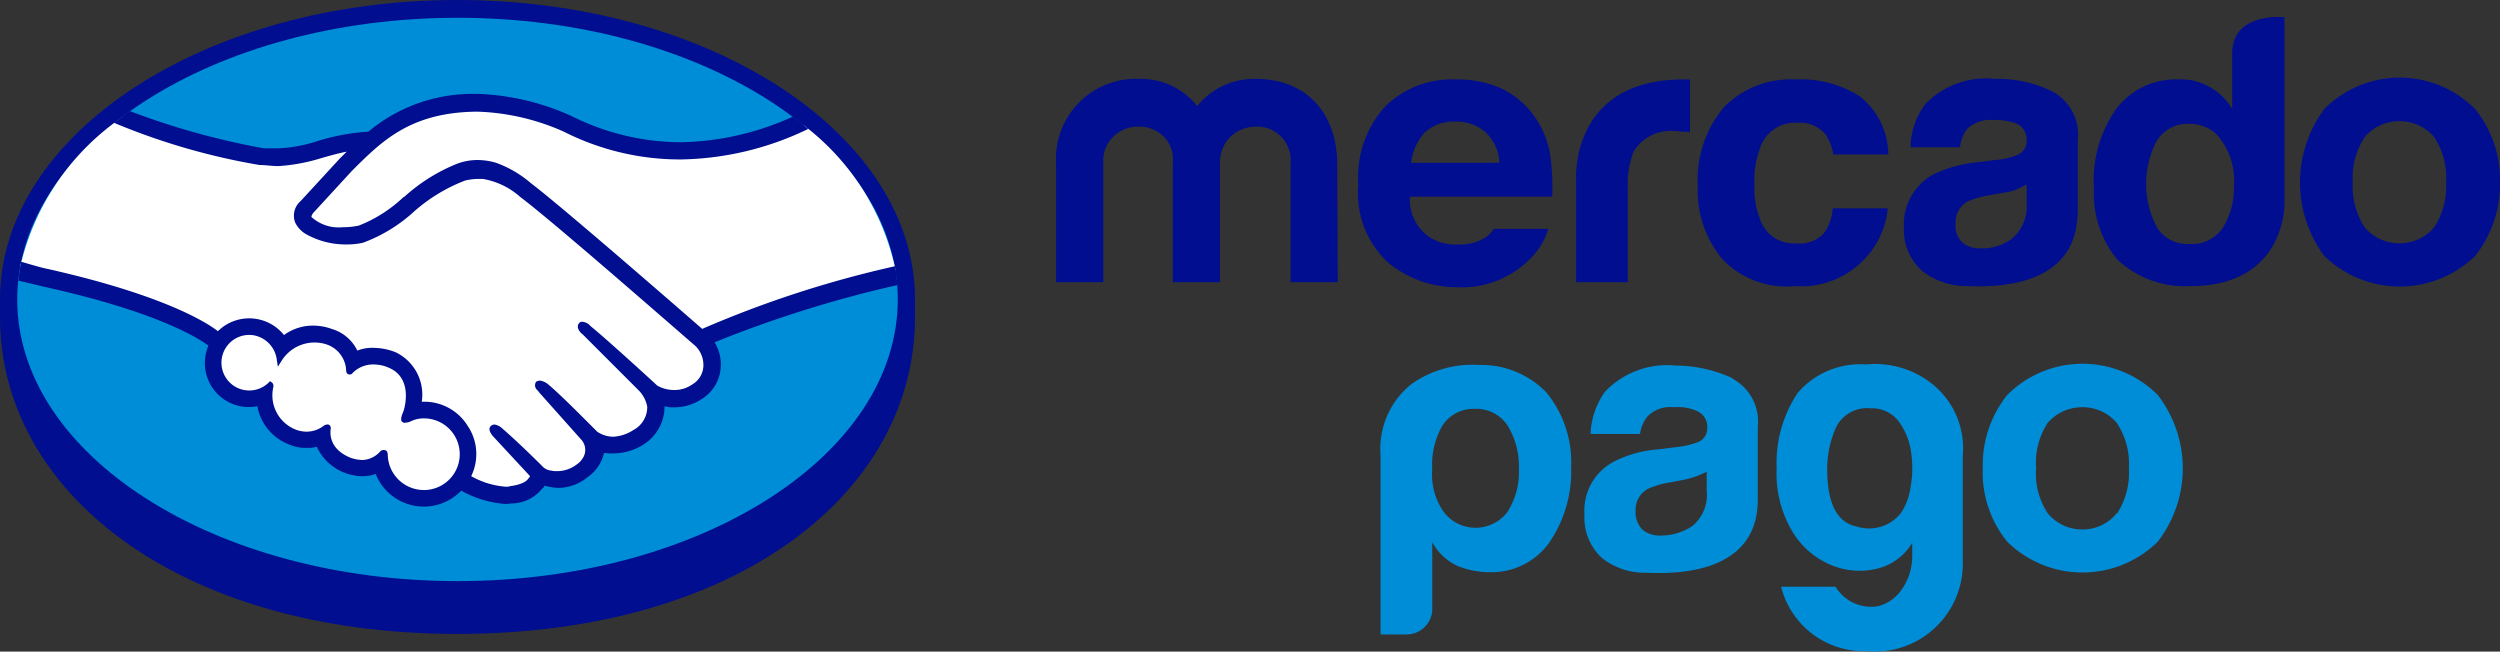 <svg xmlns="http://www.w3.org/2000/svg" xmlns:xlink="http://www.w3.org/1999/xlink" width="452.332" height="117.898" viewBox="0 0 452.332 117.898"><rect x="0" y="0" width="452.332" height="117.898" fill="#333333" stroke="none"/><defs><clipPath id="clip-path"><rect id="Rectangle_5" data-name="Rectangle 5" width="36.388" height="41.615"/></clipPath></defs><g id="Mercadopago-logo" transform="translate(-214.209 -1164.865)"><path id="Path_74" data-name="Path 74" d="M379.763,1219.045c0-29.854-36.991-54.179-82.827-54.179-45.736,0-82.726,24.325-82.726,54.179v3.216c0,31.663,32.367,57.3,82.726,57.3,50.762,0,82.827-25.633,82.827-57.3Z" transform="translate(0 0)" fill="#000e8f"/><path id="Path_75" data-name="Path 75" d="M391.247,1234.114c0,28.145-35.684,50.963-79.611,50.963-44.027,0-79.71-22.818-79.71-50.963s35.684-50.963,79.71-50.963C355.563,1183.151,391.247,1205.969,391.247,1234.114Z" transform="translate(-14.601 -15.069)" fill="#008dd8"/><path id="Path_76" data-name="Path 76" d="M532.15,1295.268c-.1.1-.9.9-.4,1.608a10.275,10.275,0,0,0,9.147,1.609,27.331,27.331,0,0,0,8.243-5.227,33.887,33.887,0,0,1,9.348-6.031,10.621,10.621,0,0,1,6.836-.1,18.441,18.441,0,0,1,6.232,3.619c5.528,4.121,27.442,23.22,31.161,26.537a185.341,185.341,0,0,1,35.08-11.258,44.361,44.361,0,0,0-16.686-26.235c-12.565,5.327-28.045,8.142-43.122.7a41.325,41.325,0,0,0-16.284-3.619c-11.962.2-17.189,5.428-22.617,10.856Z" transform="translate(-261.55 -92.306)" fill="#fff"/><path id="Path_77" data-name="Path 77" d="M357.684,1325.514c-.2-.3-25.733-22.617-31.563-26.939a13.567,13.567,0,0,0-7.137-3.418,9.877,9.877,0,0,0-3.417.3,30.056,30.056,0,0,0-9.248,5.63,28.474,28.474,0,0,1-9.147,5.628,15.212,15.212,0,0,1-10.052-1.507,5.512,5.512,0,0,1-1.609-1.81,3.1,3.1,0,0,1,.8-3.317l7.037-7.639,2.513-2.513c-2.212.4-4.322.905-6.433,1.508a27.029,27.029,0,0,1-7.438,1.407c-2.614-.3-5.127-.7-7.64-1.206a111.285,111.285,0,0,1-20.3-7.337,44.911,44.911,0,0,0-18.7,27.039c1.508.3,3.82,1.005,4.724,1.206,22.717,5.026,29.753,10.253,31.06,11.359a7.562,7.562,0,0,1,6.031-2.513,7.317,7.317,0,0,1,5.629,3.217,8.528,8.528,0,0,1,5.428-1.909,11.323,11.323,0,0,1,3.216.5,7.826,7.826,0,0,1,4.624,4.122,8.175,8.175,0,0,1,3.116-.6,10,10,0,0,1,3.82.8,8.1,8.1,0,0,1,4.423,8.946h.9a8.855,8.855,0,0,1,7.639,4.322,9.144,9.144,0,0,1,.2,8.946,14.509,14.509,0,0,0,7.84,2.011,4.533,4.533,0,0,0,3.619-1.608c.2-.3.5-.6.2-.905L321.5,1342.1s-1.106-1-.7-1.307c.3-.4,1.006.1,1.407.5a97.337,97.337,0,0,1,7.237,6.835,2.59,2.59,0,0,0,1.809.8,6.364,6.364,0,0,0,5.026-1.206,5.8,5.8,0,0,0,1.106-1.106.1.1,0,0,1-.1.1,3.332,3.332,0,0,0-.1-4.222l-7.438-8.343s-1.106-1.005-.7-1.407c.3-.4,1.005.2,1.408.5,2.412,2.01,5.729,5.328,8.946,8.544a6.2,6.2,0,0,0,7.137-.3,5.206,5.206,0,0,0,2.714-4.623,5.822,5.822,0,0,0-1.608-3.117L337.479,1323.5s-1.105-.905-.7-1.408c.3-.4,1.005.2,1.407.5,3.216,2.713,12.062,10.855,12.062,10.855a6.231,6.231,0,0,0,6.935-.2,4.411,4.411,0,0,0,2.212-3.619A4.881,4.881,0,0,0,357.684,1325.514Z" transform="translate(-17.425 -98.428)" fill="#fff"/><path id="Path_78" data-name="Path 78" d="M476.045,1521.594a13.753,13.753,0,0,0-3.518.8c-.2-.1.1-.8.2-1.106.1-.4,2.211-6.634-2.814-8.845a6.124,6.124,0,0,0-7.137,1.105c-.2.2-.3.2-.3-.1a5.615,5.615,0,0,0-3.92-5.227,7.729,7.729,0,0,0-8.645,3.116,5.654,5.654,0,0,0-4.925-4.825,5.771,5.771,0,0,0-5.83,3.719,5.454,5.454,0,0,0,2.312,6.434,5.613,5.613,0,0,0,6.835-.6v.2a7.139,7.139,0,0,0,4.523,8.343,5.553,5.553,0,0,0,5.428-.8c.4-.3.5-.2.4.2a5.183,5.183,0,0,0,3.92,5.628,4.936,4.936,0,0,0,5.83-1.105c.5-.4.6-.3.6.3a7.107,7.107,0,0,0,7.237,6.735,6.953,6.953,0,0,0,6.735-7.136A6.865,6.865,0,0,0,476.045,1521.594Z" transform="translate(-185.14 -281.54)" fill="#fff"/><path id="Path_79" data-name="Path 79" d="M306.446,1333.1a6.528,6.528,0,0,1-6.534-6.233c0-.3,0-1.005-.7-1.005a.915.915,0,0,0-.8.4,4.5,4.5,0,0,1-3.116,1.407,7.163,7.163,0,0,1-2.111-.4c-3.719-1.508-3.719-4.122-3.619-5.127a.88.88,0,0,0-.1-.7l-.3-.2h-.2a1.428,1.428,0,0,0-.6.2,5.127,5.127,0,0,1-3.116,1.1,5.7,5.7,0,0,1-1.81-.3,6.672,6.672,0,0,1-4.222-7.84.847.847,0,0,0-.2-.7l-.4-.3-.3.3a5.028,5.028,0,1,1-3.016-8.645,5.125,5.125,0,0,1,4.523,4.423l.2,1.307.7-1.105a7.015,7.015,0,0,1,8.142-2.915,5.2,5.2,0,0,1,3.518,4.825c.1.6.5.6.6.6a.608.608,0,0,0,.6-.3,5.16,5.16,0,0,1,3.719-1.507,6.736,6.736,0,0,1,2.814.6c4.724,2.011,2.613,8.142,2.513,8.142-.4,1.006-.4,1.508,0,1.709l.2.1h.1a3.564,3.564,0,0,0,1.005-.2,5.454,5.454,0,0,1,2.513-.6,6.484,6.484,0,0,1,0,12.968Zm50.36-29.151c-7.841-6.835-26.034-22.616-30.959-26.335a20.217,20.217,0,0,0-6.333-3.719,11.9,11.9,0,0,0-3.217-.5,10.42,10.42,0,0,0-3.92.7,31.9,31.9,0,0,0-9.449,5.931l-.2.1a24.95,24.95,0,0,1-8.041,5.126,13.621,13.621,0,0,1-2.915.3,7.355,7.355,0,0,1-5.629-1.81c-.1-.1,0-.4.3-.8l.1-.1,6.835-7.438c5.428-5.428,10.554-10.554,22.315-10.756h.6a41.494,41.494,0,0,1,15.48,3.619,46.628,46.628,0,0,0,21.109,5.025A54.655,54.655,0,0,0,376,1267.76c-.9-.7-1.809-1.508-2.814-2.211a50.767,50.767,0,0,1-20.305,4.624,44.44,44.44,0,0,1-19.7-4.724,44.711,44.711,0,0,0-16.887-4.021h-.7a29.384,29.384,0,0,0-19.2,6.835,39.06,39.06,0,0,0-9.549,1.809,25.648,25.648,0,0,1-6.735,1.206H277.5a135.367,135.367,0,0,1-24.225-6.735c-1.005.7-1.91,1.407-2.915,2.111a119.846,119.846,0,0,0,26.336,7.64c1.105,0,2.212.2,3.418.2a32.975,32.975,0,0,0,7.64-1.407c1.407-.4,3.116-.9,4.724-1.206l-1.307,1.307-7.036,7.64a3.491,3.491,0,0,0-1,3.82,4.861,4.861,0,0,0,1.909,2.111,14.653,14.653,0,0,0,7.438,1.91,13.621,13.621,0,0,0,2.915-.3,27.935,27.935,0,0,0,9.348-5.729,30.478,30.478,0,0,1,9.147-5.529,10.712,10.712,0,0,1,2.513-.3h.7a13.639,13.639,0,0,1,6.835,3.317c5.83,4.322,31.261,26.637,31.563,26.839a4.861,4.861,0,0,1,1.508,3.819A4.049,4.049,0,0,1,355,1314a5.607,5.607,0,0,1-3.317,1.005,6.135,6.135,0,0,1-3.015-.8c-.1-.1-8.846-8.141-12.062-10.756a2.252,2.252,0,0,0-1.508-.8.718.718,0,0,0-.6.3c-.5.6,0,1.508.7,2.011l10.253,10.253a5.756,5.756,0,0,1,1.407,2.815,4.707,4.707,0,0,1-2.513,4.222,7.384,7.384,0,0,1-3.619,1.206,5.235,5.235,0,0,1-2.915-.905l-1.408-1.407c-2.714-2.714-5.428-5.428-7.438-7.137a2.986,2.986,0,0,0-1.507-.7,1.451,1.451,0,0,0-.7.2,1.128,1.128,0,0,0,.2,1.508c.2.2.3.4.5.6l7.438,8.344a2.745,2.745,0,0,1,.2,3.518l-.3.4a4.358,4.358,0,0,1-.7.6,5.813,5.813,0,0,1-3.618,1.207,3.762,3.762,0,0,1-1.005-.1,2.531,2.531,0,0,1-1.408-.6l-.1-.1c-.4-.4-4.222-4.222-7.237-6.835a2.762,2.762,0,0,0-1.508-.8,1.089,1.089,0,0,0-.7.3c-.6.7.3,1.708.7,2.111l6.433,6.936a1.379,1.379,0,0,1-.3.4c-.2.4-1.005,1.107-3.317,1.407a1.959,1.959,0,0,1-.8.1,15.04,15.04,0,0,1-6.232-1.909,9.107,9.107,0,0,0-.6-9.047,9.226,9.226,0,0,0-7.941-4.423h-.4a8.5,8.5,0,0,0-4.724-8.947,11.042,11.042,0,0,0-4.021-.8,7.127,7.127,0,0,0-2.915.5,7.478,7.478,0,0,0-4.624-3.921,9.79,9.79,0,0,0-3.418-.6,8.792,8.792,0,0,0-5.227,1.709,8.061,8.061,0,0,0-11.961-.7c-1.91-1.508-9.75-6.534-30.759-11.258-1.106-.2-3.417-.905-4.825-1.307-.2,1.106-.4,2.312-.5,3.417,0,0,3.82.9,4.624,1.106,21.41,4.724,28.547,9.75,29.753,10.656a7.954,7.954,0,0,0,8.846,10.957,9.179,9.179,0,0,0,6.031,7.036,7.127,7.127,0,0,0,2.915.5,5.56,5.56,0,0,0,1.809-.2,9.207,9.207,0,0,0,8.142,5.328,7.309,7.309,0,0,0,2.513-.4,9.383,9.383,0,0,0,15.48,3.015,19.146,19.146,0,0,0,8.041,2.413c.4,0,.8-.1,1.206-.1a7.163,7.163,0,0,0,5.428-2.714,1.007,1.007,0,0,0,.4-.5,10.928,10.928,0,0,0,2.513.4,8.359,8.359,0,0,0,5.227-1.91,7.247,7.247,0,0,0,3.016-4.422,10.969,10.969,0,0,0,1.809.1,10.308,10.308,0,0,0,5.327-1.609,8.132,8.132,0,0,0,3.82-6.936,4.7,4.7,0,0,0,1.709.2,8.94,8.94,0,0,0,5.026-1.508,7.214,7.214,0,0,0,3.417-5.629,7.546,7.546,0,0,0-1.106-4.624,213.591,213.591,0,0,1,33.07-10.354c-.1-1.106-.2-2.312-.4-3.417A193.646,193.646,0,0,0,356.806,1303.947Z" transform="translate(-15.541 -79.575)" fill="#000e8f"/><g id="Group_30" data-name="Group 30" transform="translate(630.153 1177.028)"><g id="Group_29" data-name="Group 29" transform="translate(0 0)" clip-path="url(#clip-path)"><path id="Path_80" data-name="Path 80" d="M2604.209,1271.892a8.307,8.307,0,0,1-12.464,0,13.452,13.452,0,0,1-2.211-8.243,13.275,13.275,0,0,1,2.211-8.242,8.308,8.308,0,0,1,12.464,0,13.29,13.29,0,0,1,2.212,8.242A13.468,13.468,0,0,1,2604.209,1271.892Zm7.438-21.511a19.232,19.232,0,0,0-27.24,0,22.264,22.264,0,0,0,0,26.637,19.605,19.605,0,0,0,27.24,0,20.9,20.9,0,0,0,4.524-13.369A20.431,20.431,0,0,0,2611.647,1250.381Z" transform="translate(-2579.783 -1242.842)" fill="#000e8f"/></g></g><path id="Path_81" data-name="Path 81" d="M2194.761,1268.124a7.619,7.619,0,0,1-2.714,6.433,9.021,9.021,0,0,1-5.528,1.709,4.839,4.839,0,0,1-3.318-1.005,4.017,4.017,0,0,1-1.307-3.418,4.345,4.345,0,0,1,2.111-4.021,16.259,16.259,0,0,1,4.323-1.206l2.111-.4a10.2,10.2,0,0,0,2.512-.6q.906-.451,1.809-.9Zm4.726-20.2a22.108,22.108,0,0,0-10.455-2.312,15.216,15.216,0,0,0-12.666,4.624,13.525,13.525,0,0,0-2.613,7.74h8.947a6.437,6.437,0,0,1,1.306-3.317,5.954,5.954,0,0,1,4.724-1.608,10.039,10.039,0,0,1,4.523.8,3.244,3.244,0,0,1,1.508,3.015,2.688,2.688,0,0,1-2.01,2.614,11.754,11.754,0,0,1-3.72.8l-3.116.4a23.455,23.455,0,0,0-8.242,2.312,10.372,10.372,0,0,0-5.126,9.448,9.97,9.97,0,0,0,3.216,7.84,13.044,13.044,0,0,0,8.042,2.815c20.2.9,20-10.755,20.2-13.168v-13.269A8.824,8.824,0,0,0,2199.487,1247.919Z" transform="translate(-1613.863 -66.469)" fill="#000e8f"/><path id="Path_82" data-name="Path 82" d="M1978.432,1254.28a6,6,0,0,1,5.127,2.111,9.386,9.386,0,0,1,1.407,3.618h9.951a13.531,13.531,0,0,0-5.227-10.554,19.787,19.787,0,0,0-11.559-3.015,16.955,16.955,0,0,0-12.967,5.026,20.379,20.379,0,0,0-4.725,14.173,19.468,19.468,0,0,0,4.322,13.168,16,16,0,0,0,13.268,5.026,15.778,15.778,0,0,0,13.57-6.031,15.36,15.36,0,0,0,3.216-8.042h-9.951a8.383,8.383,0,0,1-1.708,4.624,6,6,0,0,1-4.926,1.709,6.4,6.4,0,0,1-6.533-4.423,14.77,14.77,0,0,1-1.006-6.232,16.175,16.175,0,0,1,1.006-6.534A6.616,6.616,0,0,1,1978.432,1254.28Z" transform="translate(-1439.046 -67.2)" fill="#000e8f"/><path id="Path_83" data-name="Path 83" d="M1854.788,1246.584c-20.606,0-19.4,18.194-19.4,18.194v18.495h9.348v-17.39a15.351,15.351,0,0,1,1.106-6.332,7.9,7.9,0,0,1,7.539-3.619,4.166,4.166,0,0,1,1.005.1,9.188,9.188,0,0,1,1.608.1v-9.549h-1.206Z" transform="translate(-1336.009 -67.345)" fill="#000e8f"/><path id="Path_84" data-name="Path 84" d="M1623.04,1256.165a7.561,7.561,0,0,1,5.529-2.011,7.913,7.913,0,0,1,5.528,1.91,8.116,8.116,0,0,1,2.513,5.529h-15.982A9.91,9.91,0,0,1,1623.04,1256.165Zm12.565,17.389a5.736,5.736,0,0,1-1.306,1.408,8.44,8.44,0,0,1-5.127,1.407,8.694,8.694,0,0,1-5.025-1.206,8.116,8.116,0,0,1-3.72-7.438h25.733a41.253,41.253,0,0,0-.3-7.036,16.446,16.446,0,0,0-2.815-7.338,15.534,15.534,0,0,0-6.131-5.227,19.611,19.611,0,0,0-8.343-1.608,17.105,17.105,0,0,0-12.665,4.925,19.028,19.028,0,0,0-4.825,14.072,17.084,17.084,0,0,0,5.427,14.174,19.492,19.492,0,0,0,12.464,4.423,17.281,17.281,0,0,0,13.269-5.227,12.676,12.676,0,0,0,3.217-5.328Z" transform="translate(-1151.103 -67.276)" fill="#000e8f"/><path id="Path_85" data-name="Path 85" d="M1351.346,1282.781H1342.8V1261.27a6.059,6.059,0,0,0-6.333-6.634,6.627,6.627,0,0,0-4.624,1.91,6.508,6.508,0,0,0-1.81,4.724v21.511h-8.544V1261.27a5.876,5.876,0,0,0-1.507-4.724,6.223,6.223,0,0,0-4.624-1.91,6.291,6.291,0,0,0-4.724,1.91,6.035,6.035,0,0,0-1.708,4.724v21.511h-8.544v-21.31a14.483,14.483,0,0,1,14.977-15.48,12.958,12.958,0,0,1,10.555,4.925,13.23,13.23,0,0,1,10.554-4.925c9.349,0,14.776,6.332,14.776,15.48Z" transform="translate(-895.089 -66.853)" fill="#000e8f"/><path id="Path_86" data-name="Path 86" d="M2391.184,1220.467a6.615,6.615,0,0,1-6.032,2.915,6.393,6.393,0,0,1-5.83-2.915,16.655,16.655,0,0,1-.1-15.681,6.477,6.477,0,0,1,6.031-3.116,7.1,7.1,0,0,1,4.624,1.709,12.309,12.309,0,0,1,3.316,9.549A13.284,13.284,0,0,1,2391.184,1220.467Zm11.158-38.1s-9.449-1.005-9.449,6.534v10.052a10.764,10.764,0,0,0-4.02-3.92,10.348,10.348,0,0,0-5.731-1.407,13.523,13.523,0,0,0-11.156,5.226,22.431,22.431,0,0,0-4.121,14.475,18.764,18.764,0,0,0,4.222,12.867,17.845,17.845,0,0,0,13.268,4.824c17.188,0,16.988-14.776,16.988-14.776Z" transform="translate(-1774.802 -14.39)" fill="#000e8f"/><path id="Path_87" data-name="Path 87" d="M1659.1,1559a14.207,14.207,0,0,0-2.112-8.042,6.777,6.777,0,0,0-5.929-2.915,6.668,6.668,0,0,0-5.73,2.915,14.043,14.043,0,0,0-1.909,8.042,11.771,11.771,0,0,0,2.11,7.74,7.239,7.239,0,0,0,11.459,0A13.254,13.254,0,0,0,1659.1,1559Zm-15.681,25.23a4.559,4.559,0,0,1-1.408,3.317,4.646,4.646,0,0,1-3.216,1.307h-4.724v-32.367a14.98,14.98,0,0,1,5.629-12.966,19.168,19.168,0,0,1,12.263-3.418,16.312,16.312,0,0,1,12.163,5.026,19.984,19.984,0,0,1,4.423,13.47,22.763,22.763,0,0,1-4.121,13.871,12.862,12.862,0,0,1-10.555,5.127,15.4,15.4,0,0,1-6.031-1.207,9.979,9.979,0,0,1-4.422-4.222Z" transform="translate(-1170.07 -309.199)" fill="#008dd8"/><path id="Path_88" data-name="Path 88" d="M2050.775,1558.386c0,6.233,1.81,9.651,5.428,10.354a7.32,7.32,0,0,0,7.94-2.512,11.247,11.247,0,0,0,1.709-4.625,19.122,19.122,0,0,0,.1-6.332,12.152,12.152,0,0,0-2.211-5.529,6.023,6.023,0,0,0-5.126-2.412,6.232,6.232,0,0,0-6.233,3.417A18.3,18.3,0,0,0,2050.775,1558.386Zm15.38,15.58v-2.312a10.131,10.131,0,0,1-6.534,4.725,13.332,13.332,0,0,1-8.142-.7,14.821,14.821,0,0,1-6.935-5.93,20.473,20.473,0,0,1-2.916-11.56,22.773,22.773,0,0,1,3.821-13.67,14.884,14.884,0,0,1,12.363-5.126,16.577,16.577,0,0,1,11.962,3.519,14.9,14.9,0,0,1,5.528,12.966v19a15.918,15.918,0,0,1-17.49,16.385,15.421,15.421,0,0,1-15.38-11.66h9.851a7.523,7.523,0,0,0,7.74,3.518,7.416,7.416,0,0,0,4.02-2.715A10.5,10.5,0,0,0,2066.155,1573.967Z" transform="translate(-1505.962 -308.584)" fill="#008dd8"/><path id="Path_89" data-name="Path 89" d="M1866,1563.114a7.277,7.277,0,0,1-2.614,6.434,10.284,10.284,0,0,1-5.629,1.709,4.993,4.993,0,0,1-3.317-1.006,4.456,4.456,0,0,1-1.306-3.417,4.323,4.323,0,0,1,2.211-4.021,15.563,15.563,0,0,1,4.222-1.207l2.112-.4a18.568,18.568,0,0,0,2.513-.7,14.269,14.269,0,0,0,1.809-.805Zm4.725-20.3a24.7,24.7,0,0,0-10.354-2.313,15.5,15.5,0,0,0-12.766,4.725,13.973,13.973,0,0,0-2.614,7.64h8.947a6.235,6.235,0,0,1,1.407-3.217,5.728,5.728,0,0,1,4.724-1.609,8.475,8.475,0,0,1,4.423.8,3.139,3.139,0,0,1,1.608,3.015,2.687,2.687,0,0,1-2.01,2.614,15.365,15.365,0,0,1-3.719.8l-3.216.4a21.036,21.036,0,0,0-8.142,2.313,10,10,0,0,0-5.126,9.448,9.89,9.89,0,0,0,3.115,7.841,12.369,12.369,0,0,0,8.042,2.714c20.305.905,20.1-10.656,20.2-13.068v-13.369a8.76,8.76,0,0,0-4.522-8.644Z" transform="translate(-1342.995 -309.492)" fill="#008dd8"/><path id="Path_90" data-name="Path 90" d="M2277.906,1566.095a7.864,7.864,0,0,1-6.232,2.915,8.011,8.011,0,0,1-6.232-2.915,12.913,12.913,0,0,1-2.111-8.143,13.2,13.2,0,0,1,2.111-8.242,8.245,8.245,0,0,1,6.232-2.815,8.089,8.089,0,0,1,6.232,2.815,13.278,13.278,0,0,1,2.211,8.242,13.58,13.58,0,0,1-2.111,8.143Zm7.438-21.41a19.232,19.232,0,0,0-27.24,0,20.343,20.343,0,0,0-4.422,13.269,19.805,19.805,0,0,0,4.422,13.268,19.414,19.414,0,0,0,27.24,0,21.721,21.721,0,0,0,0-26.537Z" transform="translate(-1680.724 -308.351)" fill="#008dd8"/></g></svg>